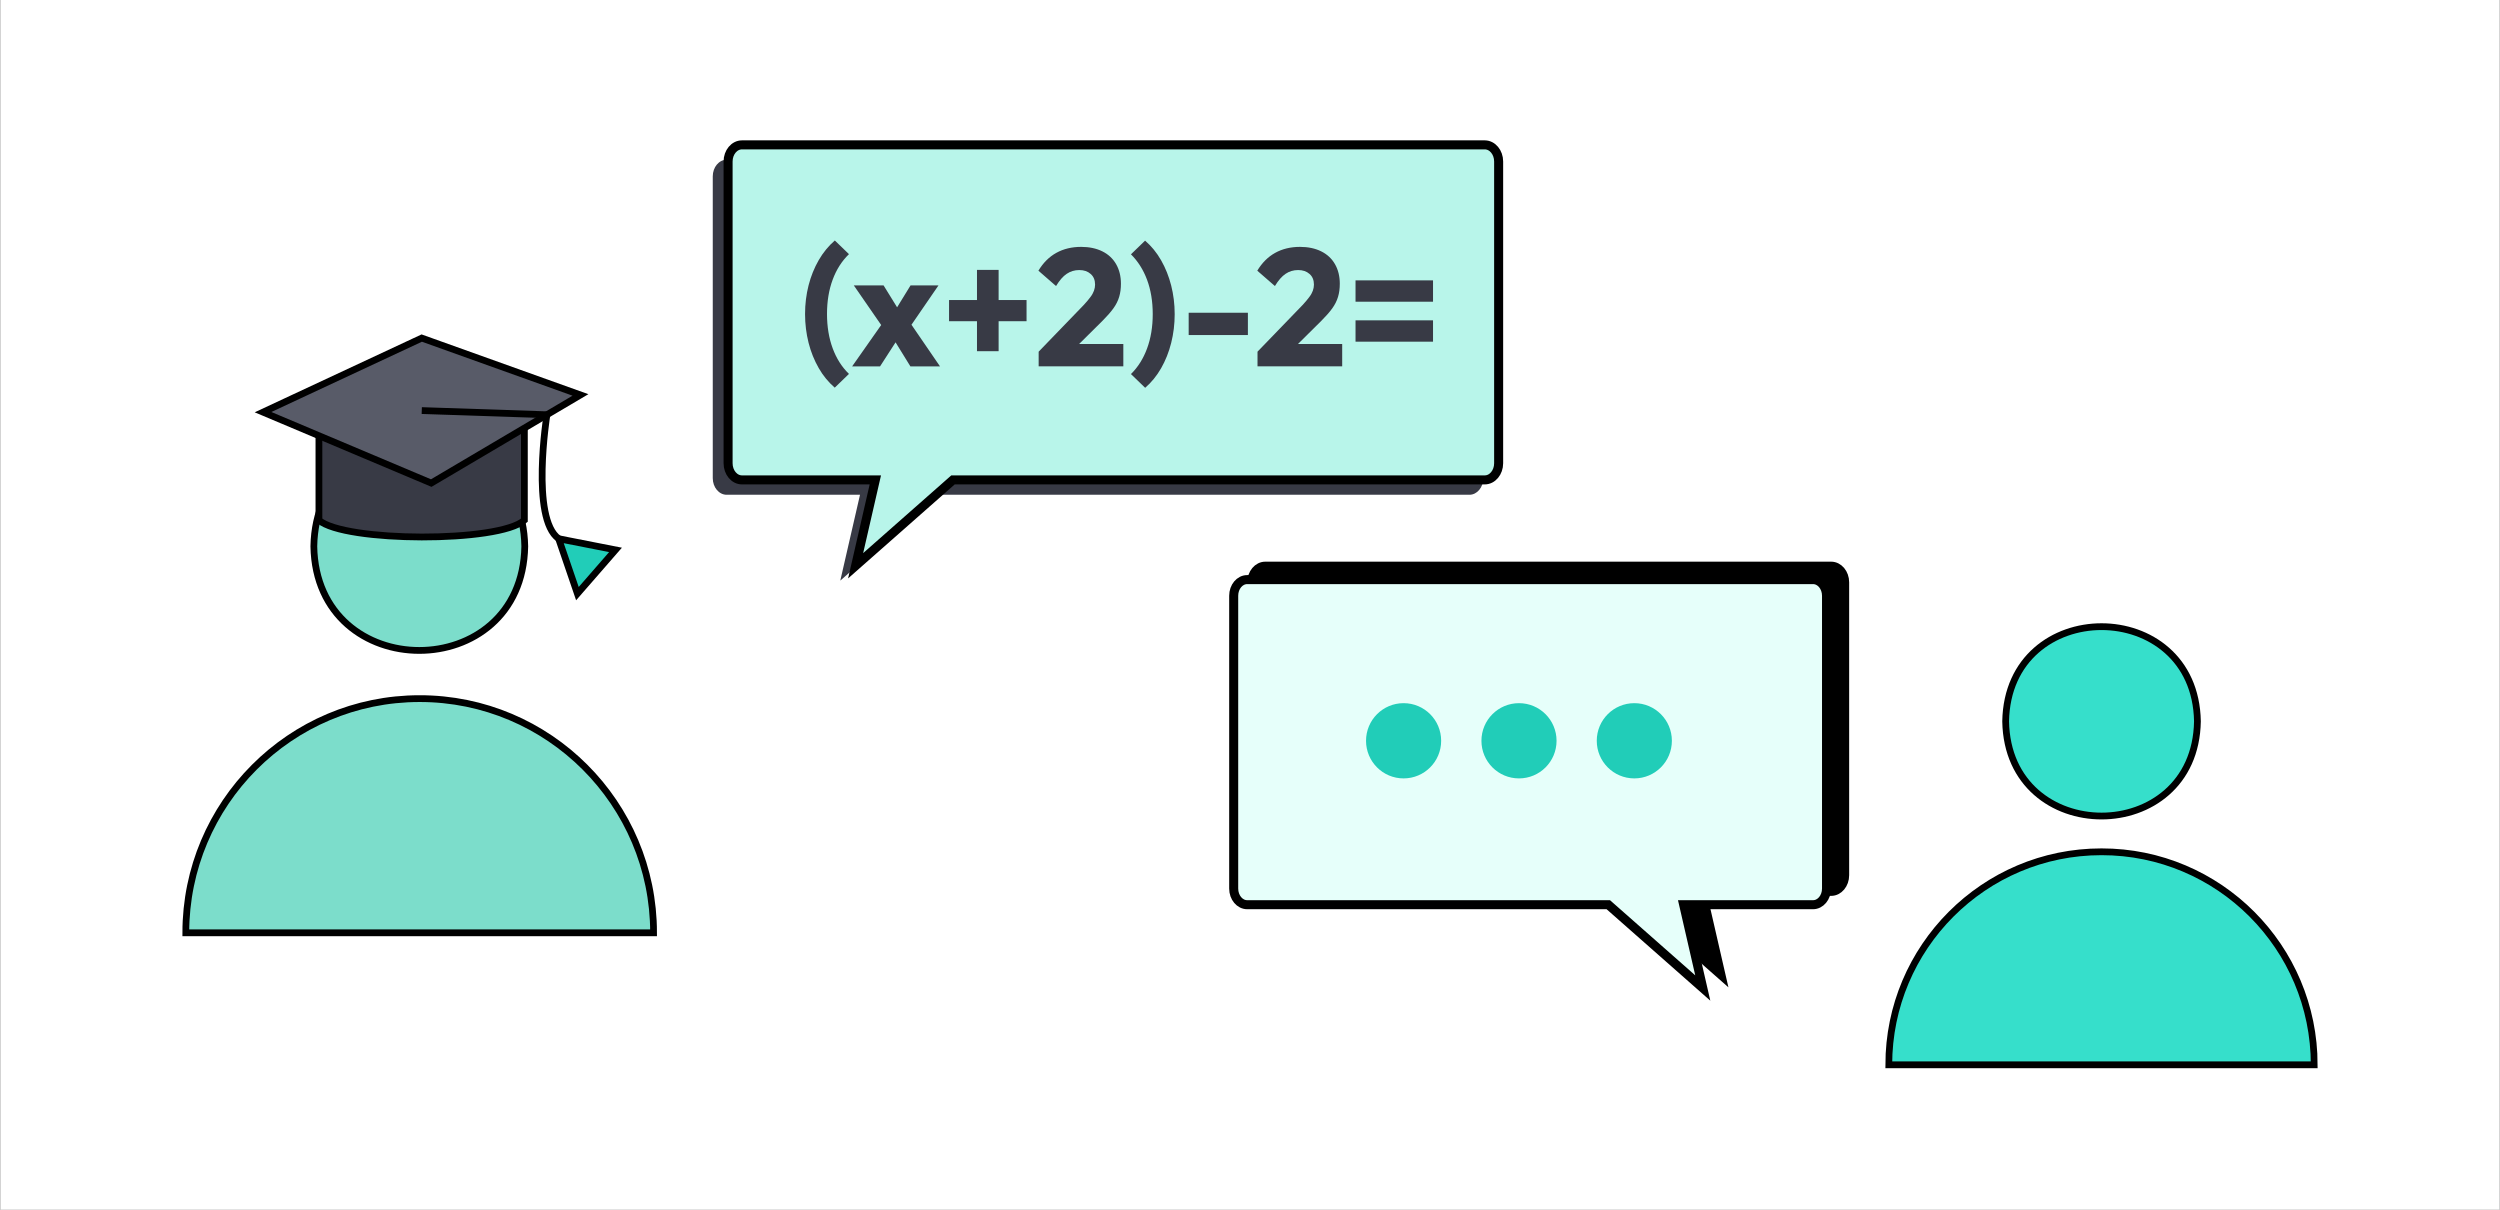 <svg width="372" height="180" viewBox="0 0 372 180" fill="none" xmlns="http://www.w3.org/2000/svg">
<rect x="0" y="0" width="372" height="180" fill="#808080" stroke="none"/>
<rect width="371.9" height="180" transform="translate(0.051)" fill="white"/>
<path d="M78.086 81.298C77.726 101.948 47.059 101.948 46.699 81.298C47.059 60.649 77.726 60.649 78.086 81.298Z" fill="#7CDDCB" stroke="black" stroke-width="1.008" stroke-miterlimit="10"/>
<path d="M62.436 103.955C43.217 103.955 27.648 119.577 27.648 138.799H97.251C97.251 119.535 81.627 103.942 62.436 103.955Z" fill="#7CDDCB" stroke="black" stroke-width="1.008" stroke-miterlimit="10"/>
<path d="M78.027 77.406C74.267 80.786 51.232 80.689 47.457 77.406V61.092H78.027V77.406Z" fill="#383A45" stroke="black" stroke-width="1.008" stroke-miterlimit="10"/>
<path d="M64.167 71.882L39.141 61.328L62.756 50.304L86.372 58.766L64.167 71.882Z" fill="#585B68" stroke="black" stroke-width="1.008" stroke-miterlimit="10"/>
<path d="M62.758 61.092L81.382 61.715C81.382 61.715 78.921 77.185 83.138 80.162" stroke="black" stroke-width="1.008" stroke-miterlimit="10"/>
<path d="M83.125 80.162L91.587 81.824L85.918 88.334L83.125 80.162Z" fill="#21CDB8" stroke="black" stroke-width="1.008" stroke-miterlimit="10"/>
<path d="M272.477 84.248H188.274C187.169 84.248 186.27 85.322 186.27 86.649V130.233C186.27 131.56 187.169 132.634 188.274 132.634H242.009L256.068 145.031L253.221 132.634H272.477C273.584 132.634 274.483 131.56 274.483 130.233V86.649C274.483 85.322 273.584 84.248 272.477 84.248Z" fill="black" stroke="black" stroke-width="1.343" stroke-miterlimit="10"/>
<path d="M269.783 86.245H185.58C184.473 86.245 183.574 87.318 183.574 88.645V132.219C183.574 133.546 184.473 134.62 185.58 134.62H239.314L253.373 147.016L250.527 134.62H269.783C270.889 134.62 271.787 133.546 271.787 132.219V88.645C271.787 87.318 270.889 86.245 269.783 86.245Z" fill="#E6FFFA" stroke="black" stroke-width="1.343" stroke-miterlimit="10"/>
<path d="M208.855 115.827C211.943 115.827 214.444 113.323 214.444 110.229C214.444 107.136 211.943 104.631 208.855 104.631C205.767 104.631 203.266 107.136 203.266 110.229C203.266 113.323 205.767 115.827 208.855 115.827Z" fill="#21CDB8"/>
<path d="M226.026 115.827C229.114 115.827 231.615 113.323 231.615 110.229C231.615 107.136 229.114 104.631 226.026 104.631C222.938 104.631 220.438 107.136 220.438 110.229C220.438 113.323 222.938 115.827 226.026 115.827Z" fill="#21CDB8"/>
<path d="M243.187 115.827C246.275 115.827 248.775 113.323 248.775 110.229C248.775 107.136 246.275 104.631 243.187 104.631C240.098 104.631 237.598 107.136 237.598 110.229C237.598 113.323 240.098 115.827 243.187 115.827Z" fill="#21CDB8"/>
<path d="M106.059 26.243V71.147C106.059 72.515 106.985 73.621 108.125 73.621H127.969L125.035 86.396L139.524 73.621H218.651C219.79 73.621 220.717 72.515 220.717 71.147V26.243C220.717 24.875 219.79 23.769 218.651 23.769H108.125C106.985 23.769 106.059 24.875 106.059 26.243Z" fill="#383A45"/>
<path d="M108.34 24.031V68.934C108.34 70.302 109.266 71.409 110.406 71.409H130.25L127.317 84.184L141.805 71.409H220.931C222.071 71.409 222.998 70.302 222.998 68.934V24.031C222.998 22.663 222.071 21.557 220.931 21.557H110.406C109.266 21.557 108.34 22.663 108.34 24.031Z" fill="#B8F5EA" stroke="black" stroke-width="1.343" stroke-miterlimit="10"/>
<path d="M124.223 57.694C123.284 56.886 122.477 55.91 121.824 54.768C121.17 53.626 120.66 52.377 120.316 51.01C119.971 49.642 119.793 48.214 119.793 46.727C119.793 45.24 119.971 43.813 120.316 42.457C120.66 41.101 121.17 39.852 121.824 38.71C122.489 37.568 123.284 36.593 124.223 35.784L126.325 37.818C125.267 38.841 124.46 40.102 123.902 41.612C123.344 43.111 123.059 44.824 123.059 46.715C123.059 48.607 123.344 50.32 123.902 51.83C124.46 53.341 125.267 54.614 126.325 55.637L124.223 57.671V57.694Z" fill="#383A45"/>
<path d="M126.797 54.518L131.725 47.5L133.898 49.95L130.953 54.518H126.797ZM135.466 54.518L132.592 49.855L131.773 49.308L127.046 42.468H131.476L134.172 46.834L134.967 47.357L139.872 54.518H135.466ZM134.967 49.284L132.794 46.858L135.49 42.468H139.646L134.967 49.284Z" fill="#383A45"/>
<path d="M141.219 47.797V44.645H152.75V47.797H141.219ZM145.375 40.16H148.594V52.258H145.375V40.16Z" fill="#383A45"/>
<path d="M154.552 52.329L161.261 45.382C161.653 44.954 161.986 44.573 162.235 44.228C162.496 43.895 162.674 43.562 162.781 43.265C162.888 42.956 162.948 42.658 162.948 42.361C162.948 41.683 162.734 41.148 162.294 40.767C161.855 40.374 161.297 40.184 160.596 40.184C159.895 40.184 159.278 40.374 158.732 40.743C158.173 41.112 157.651 41.719 157.14 42.563L154.516 40.279C155.228 39.102 156.107 38.221 157.176 37.627C158.245 37.032 159.48 36.735 160.881 36.735C162.08 36.735 163.138 36.961 164.028 37.401C164.919 37.841 165.607 38.483 166.083 39.316C166.557 40.148 166.795 41.112 166.795 42.218C166.795 42.932 166.712 43.574 166.534 44.169C166.356 44.764 166.071 45.335 165.667 45.894C165.263 46.453 164.717 47.071 164.04 47.749L159.361 52.388L154.564 52.341L154.552 52.329ZM154.552 54.506V52.329L157.841 51.187H167.151V54.506H154.552Z" fill="#383A45"/>
<path d="M170.387 57.694L168.285 55.66C169.331 54.637 170.126 53.364 170.684 51.854C171.243 50.343 171.527 48.63 171.527 46.739C171.527 44.848 171.243 43.135 170.684 41.636C170.126 40.137 169.319 38.864 168.285 37.842L170.387 35.807C171.326 36.616 172.121 37.592 172.774 38.734C173.428 39.876 173.926 41.124 174.271 42.48C174.615 43.837 174.793 45.252 174.793 46.751C174.793 48.25 174.615 49.665 174.271 51.033C173.926 52.401 173.428 53.65 172.774 54.792C172.121 55.934 171.326 56.909 170.387 57.718V57.694Z" fill="#383A45"/>
<path d="M176.875 49.855V46.536H185.686V49.855H176.875Z" fill="#383A45"/>
<path d="M187.118 52.329L193.828 45.382C194.219 44.954 194.552 44.573 194.801 44.228C195.062 43.895 195.241 43.562 195.348 43.265C195.454 42.956 195.514 42.658 195.514 42.361C195.514 41.683 195.3 41.148 194.861 40.767C194.421 40.374 193.863 40.184 193.163 40.184C192.462 40.184 191.844 40.374 191.298 40.743C190.74 41.112 190.217 41.719 189.707 42.563L187.082 40.279C187.795 39.102 188.673 38.221 189.742 37.627C190.811 37.032 192.046 36.735 193.447 36.735C194.647 36.735 195.704 36.961 196.594 37.401C197.485 37.841 198.174 38.483 198.649 39.316C199.124 40.148 199.361 41.112 199.361 42.218C199.361 42.932 199.278 43.574 199.1 44.169C198.922 44.764 198.637 45.335 198.234 45.894C197.829 46.453 197.283 47.071 196.606 47.749L191.927 52.388L187.13 52.341L187.118 52.329ZM187.118 54.506V52.329L190.407 51.187H199.718V54.506H187.118Z" fill="#383A45"/>
<path d="M201.703 44.895V41.719H213.234V44.895H201.703ZM201.703 50.842V47.666H213.234V50.842H201.703Z" fill="#383A45"/>
<path d="M326.978 107.337C326.658 126.123 298.761 126.123 298.441 107.337C298.761 88.55 326.658 88.55 326.978 107.337Z" fill="#36DFCB" stroke="black" stroke-width="1.008" stroke-miterlimit="10"/>
<path d="M312.696 126.746C295.22 126.746 281.051 140.954 281.051 158.443H344.355C344.355 140.924 330.156 126.731 312.696 126.746Z" fill="#36DFCB" stroke="black" stroke-width="1.008" stroke-miterlimit="10"/>
</svg>
